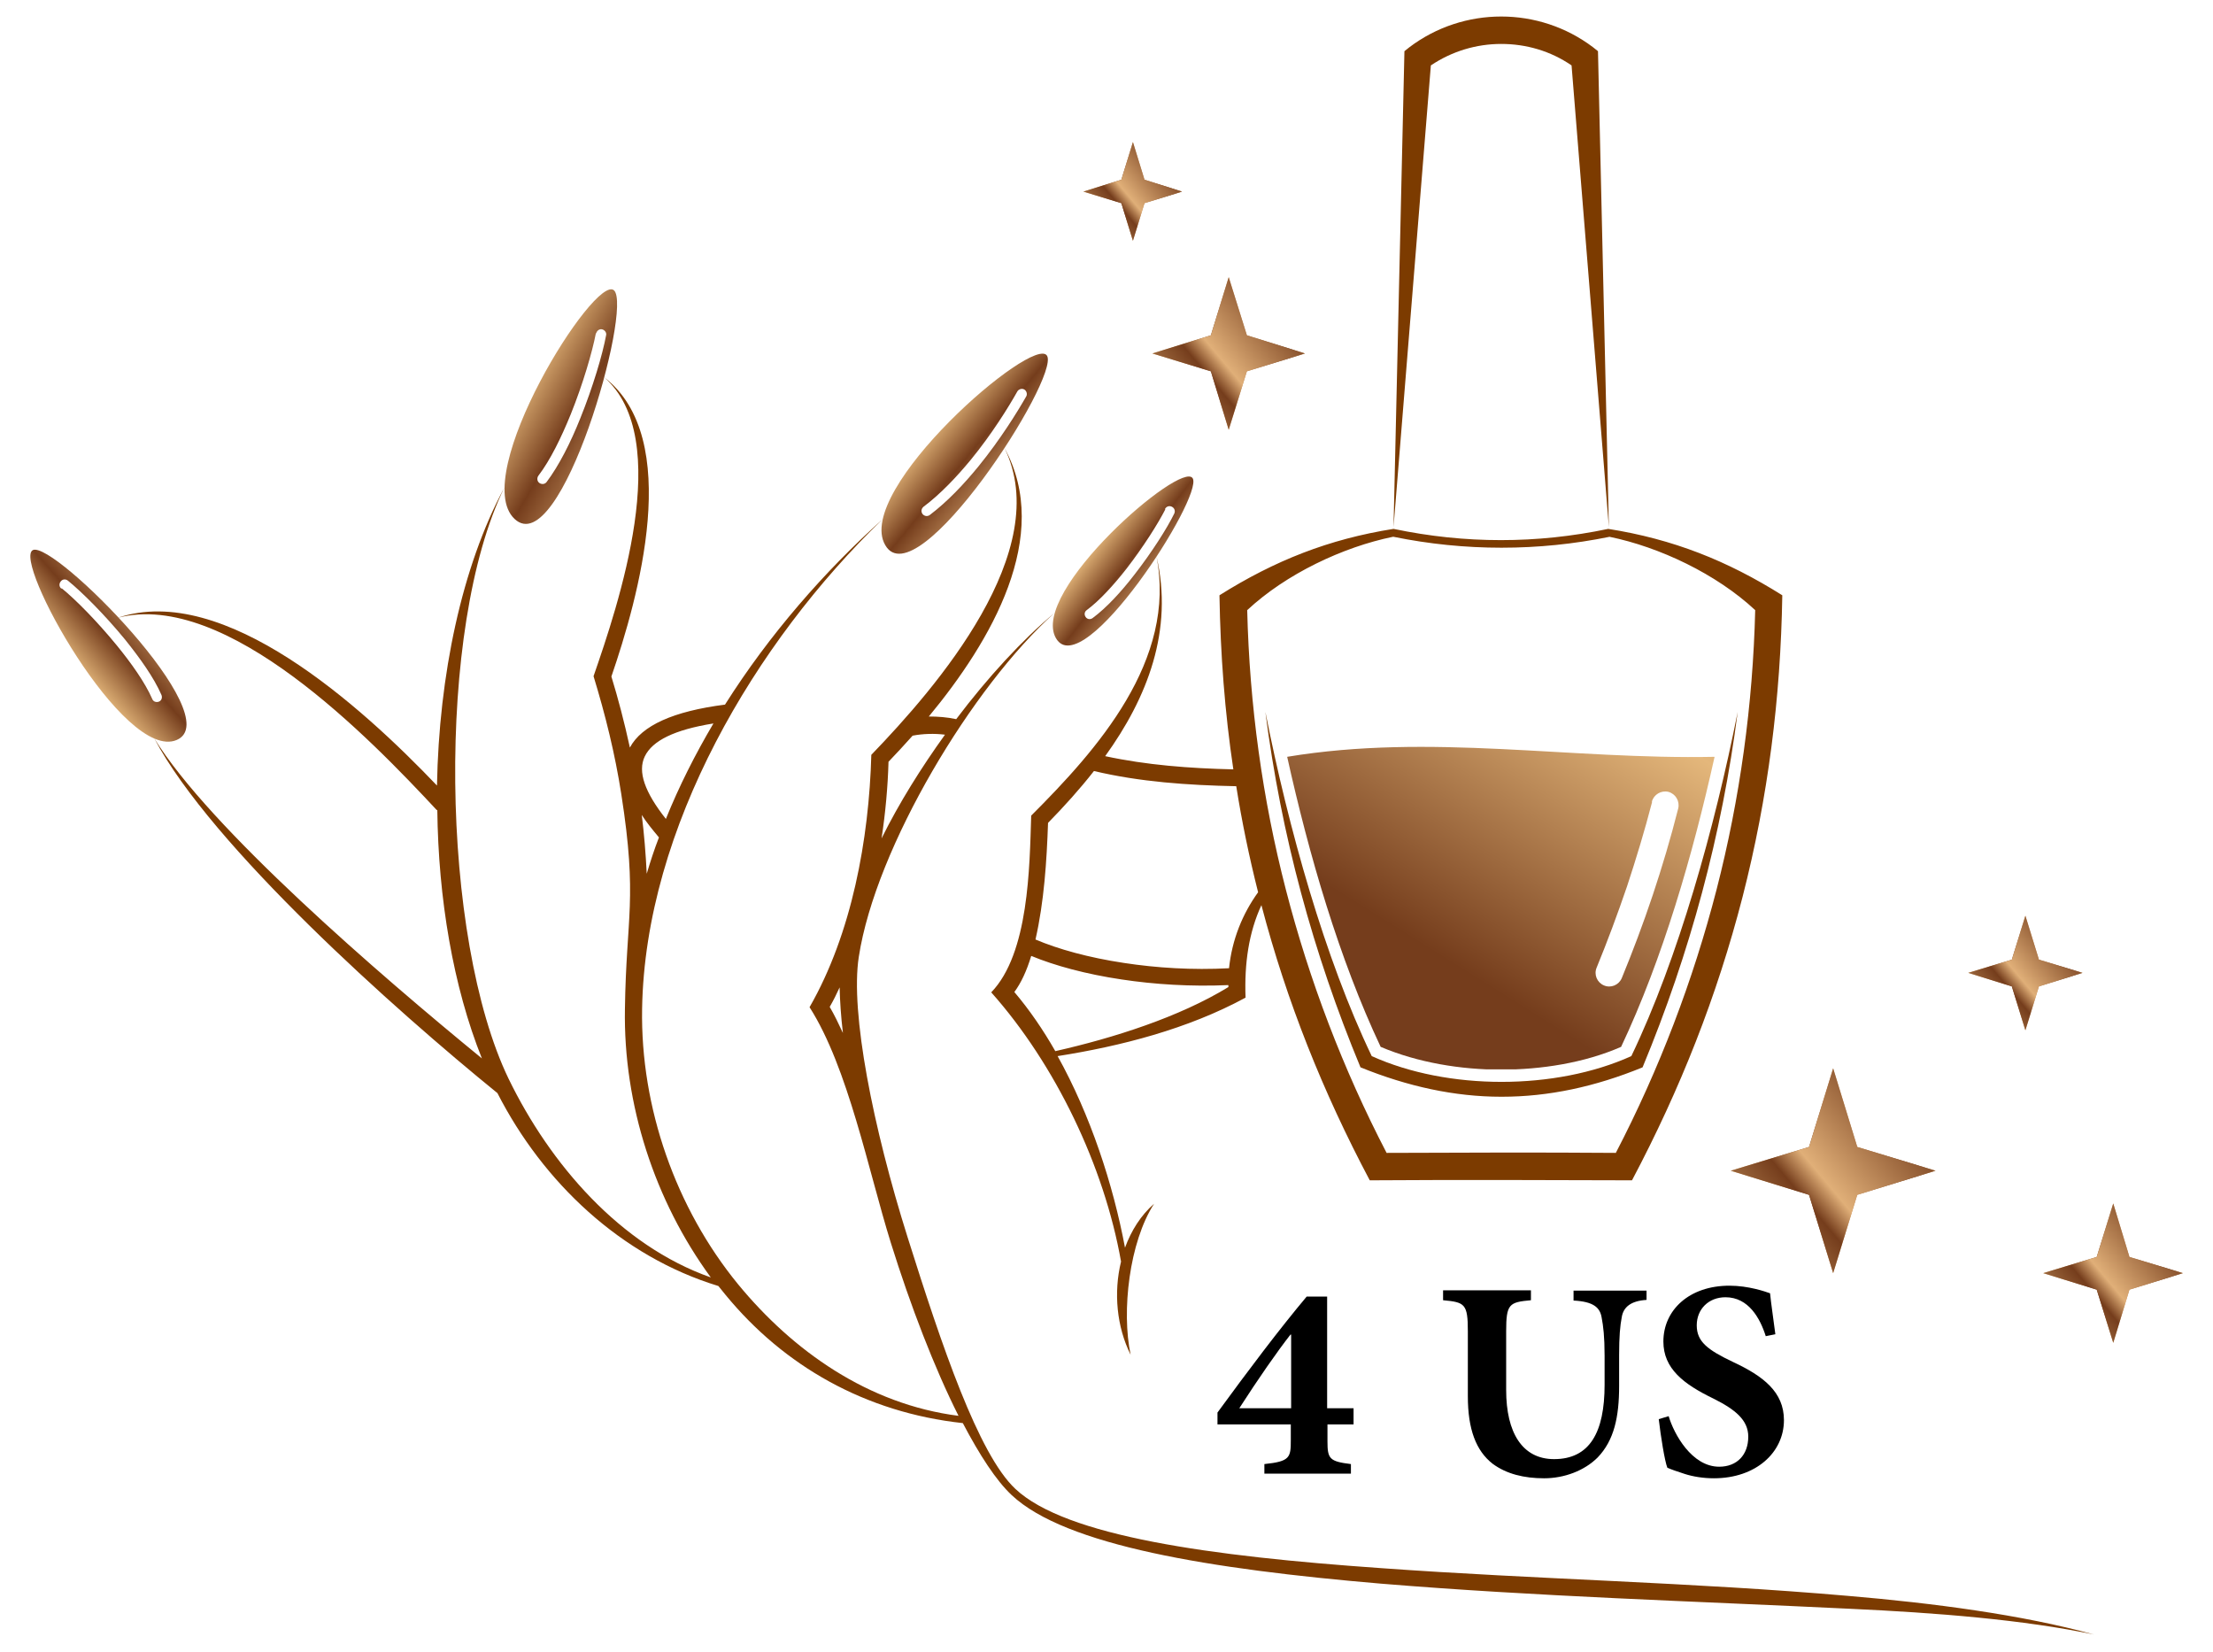 <?xml version="1.0" encoding="UTF-8"?>
<svg id="Layer_1" data-name="Layer 1" xmlns="http://www.w3.org/2000/svg" xmlns:xlink="http://www.w3.org/1999/xlink" viewBox="0 0 67 50">
  <defs>
    <style>
      .cls-1 {
        fill: url(#linear-gradient-19);
      }

      .cls-1, .cls-2, .cls-3, .cls-4, .cls-5, .cls-6, .cls-7, .cls-8, .cls-9, .cls-10, .cls-11, .cls-12, .cls-13, .cls-14, .cls-15, .cls-16, .cls-17, .cls-18 {
        stroke-width: 0px;
      }

      .cls-2 {
        fill: url(#linear-gradient);
      }

      .cls-3 {
        fill: url(#linear-gradient-18);
      }

      .cls-3, .cls-7, .cls-13, .cls-14, .cls-15, .cls-18 {
        clip-rule: evenodd;
      }

      .cls-19 {
        clip-path: url(#clippath-2);
      }

      .cls-20 {
        clip-path: url(#clippath-6);
      }

      .cls-5 {
        fill: #7c3b00;
      }

      .cls-6 {
        fill: url(#linear-gradient-5);
      }

      .cls-21 {
        clip-path: url(#clippath-7);
      }

      .cls-22, .cls-23, .cls-24, .cls-25, .cls-26 {
        fill-rule: evenodd;
      }

      .cls-22, .cls-15 {
        fill: url(#linear-gradient-6);
      }

      .cls-27 {
        clip-path: url(#clippath-1);
      }

      .cls-28 {
        clip-path: url(#clippath-4);
      }

      .cls-7 {
        fill: none;
      }

      .cls-8 {
        fill: url(#linear-gradient-13);
      }

      .cls-23 {
        fill: url(#linear-gradient-14);
      }

      .cls-9 {
        fill: url(#linear-gradient-16);
      }

      .cls-10 {
        fill: url(#linear-gradient-2);
      }

      .cls-24 {
        fill: url(#linear-gradient-11);
      }

      .cls-11 {
        fill: url(#linear-gradient-7);
      }

      .cls-12 {
        fill: url(#linear-gradient-3);
      }

      .cls-29 {
        clip-path: url(#clippath-9);
      }

      .cls-13 {
        fill: url(#linear-gradient-15);
      }

      .cls-30 {
        clip-path: url(#clippath);
      }

      .cls-14 {
        fill: url(#linear-gradient-9);
      }

      .cls-31 {
        clip-path: url(#clippath-3);
      }

      .cls-32 {
        clip-path: url(#clippath-8);
      }

      .cls-33 {
        clip-path: url(#clippath-5);
      }

      .cls-16 {
        fill: url(#linear-gradient-10);
      }

      .cls-25 {
        fill: url(#linear-gradient-8);
      }

      .cls-17 {
        fill: url(#linear-gradient-4);
      }

      .cls-18 {
        fill: url(#linear-gradient-12);
      }

      .cls-26 {
        fill: url(#linear-gradient-17);
      }
    </style>
    <clipPath id="clippath">
      <path class="cls-7" d="m18.05,10.09c.02-.08.1-.14.18-.12.08.02.14.1.12.18-.11.59-.4,1.57-.78,2.51-.29.73-.65,1.44-1.02,1.93-.05.07-.15.08-.22.03-.07-.05-.08-.15-.03-.22.36-.47.69-1.15.98-1.86.37-.92.65-1.88.76-2.45m.55-1.3c-.57-.53-4.41,5.61-3.01,6.92,1.4,1.31,3.58-6.39,3.01-6.92Z"/>
    </clipPath>
    <linearGradient id="linear-gradient" x1="15.55" y1="12" x2="20.92" y2="15.09" gradientUnits="userSpaceOnUse">
      <stop offset="0" stop-color="#e4b77b"/>
      <stop offset=".3" stop-color="#753d1c"/>
      <stop offset=".7" stop-color="#e0af78"/>
      <stop offset=".8" stop-color="#753d1c"/>
      <stop offset="1" stop-color="#e4b77b"/>
    </linearGradient>
    <clipPath id="clippath-1">
      <path class="cls-7" d="m1.86,17.82c-.07-.05-.08-.15-.02-.22.05-.07.15-.08.22-.02.43.35,1.11,1.03,1.71,1.76.46.57.89,1.17,1.12,1.7.03.08,0,.17-.08.2-.08.03-.17,0-.2-.08-.22-.5-.63-1.08-1.08-1.63-.59-.72-1.24-1.38-1.66-1.72m-.87-1.16c-.65.28,2.75,6.43,4.35,5.75,1.59-.68-3.7-6.02-4.35-5.75Z"/>
    </clipPath>
    <linearGradient id="linear-gradient-2" x1="2.62" y1="20.63" x2="6.15" y2="17.54" xlink:href="#linear-gradient"/>
    <clipPath id="clippath-2">
      <path class="cls-7" d="m30.8,11.85c.04-.07.14-.1.21-.06.07.04.1.14.06.21-.28.49-.79,1.31-1.44,2.11-.44.54-.94,1.07-1.48,1.48-.07.05-.16.04-.22-.03-.05-.07-.04-.16.03-.22.52-.39,1-.9,1.43-1.42.64-.78,1.14-1.59,1.41-2.07m.9-1.08c-.39-.67-5.86,4.07-4.9,5.73.95,1.66,5.29-5.06,4.9-5.73Z"/>
    </clipPath>
    <linearGradient id="linear-gradient-3" x1="27.91" y1="13.26" x2="31.57" y2="16.27" xlink:href="#linear-gradient"/>
    <clipPath id="clippath-3">
      <path class="cls-7" d="m35.27,15.41c.04-.08.13-.11.21-.07.08.04.11.13.07.21-.22.45-.68,1.17-1.2,1.84-.4.52-.85,1.01-1.27,1.32-.07.05-.16.04-.21-.03-.05-.07-.04-.16.03-.21.39-.29.82-.76,1.21-1.26.51-.66.95-1.36,1.17-1.79m.83-.94c-.33-.57-4.95,3.44-4.14,4.84.81,1.4,4.47-4.28,4.14-4.84Z"/>
    </clipPath>
    <linearGradient id="linear-gradient-4" x1="32.96" y1="16.66" x2="36.01" y2="19.04" xlink:href="#linear-gradient"/>
    <clipPath id="clippath-4">
      <path class="cls-7" d="m50.01,24.27c.06-.22.28-.35.5-.3.22.06.35.28.3.5-.23.91-.49,1.78-.77,2.62-.3.9-.62,1.74-.94,2.52-.09.21-.33.31-.54.22-.21-.09-.31-.33-.22-.54.32-.78.63-1.61.92-2.46.27-.82.53-1.67.76-2.56m1.9-1.36c-4.39.09-8.61-.72-12.95,0,.66,2.97,1.57,6.11,2.83,8.78,1.13.48,2.43.69,3.64.69s2.52-.2,3.64-.69c1.26-2.67,2.17-5.81,2.83-8.78Z"/>
    </clipPath>
    <linearGradient id="linear-gradient-5" x1="44.18" y1="29.3" x2="54" y2="13.59" gradientUnits="userSpaceOnUse">
      <stop offset="0" stop-color="#753d1c"/>
      <stop offset=".5" stop-color="#e4b77b"/>
      <stop offset="1" stop-color="#753d1c"/>
    </linearGradient>
    <linearGradient id="linear-gradient-6" x1="61.86" y1="38.54" x2="66.09" y2="38.54" gradientUnits="userSpaceOnUse">
      <stop offset="0" stop-color="#e4b77b"/>
      <stop offset=".4" stop-color="#753d1c"/>
      <stop offset=".5" stop-color="#e0af78"/>
      <stop offset=".9" stop-color="#753d1c"/>
      <stop offset="1" stop-color="#e4b77b"/>
    </linearGradient>
    <clipPath id="clippath-5">
      <polygon class="cls-15" points="63.98 36.43 63.48 38.05 61.86 38.54 63.48 39.04 63.98 40.65 64.47 39.04 66.09 38.54 64.47 38.05 63.98 36.43"/>
    </clipPath>
    <linearGradient id="linear-gradient-7" x1="61.57" y1="40.55" x2="65.98" y2="36.87" xlink:href="#linear-gradient-6"/>
    <linearGradient id="linear-gradient-8" x1="59.59" y1="29.45" x2="63.05" y2="29.45" xlink:href="#linear-gradient-6"/>
    <linearGradient id="linear-gradient-9" x1="59.59" y1="29.45" x2="63.05" y2="29.45" xlink:href="#linear-gradient-6"/>
    <clipPath id="clippath-6">
      <polygon class="cls-14" points="61.32 27.72 60.91 29.05 59.59 29.45 60.91 29.86 61.32 31.19 61.73 29.86 63.05 29.45 61.73 29.05 61.32 27.72"/>
    </clipPath>
    <linearGradient id="linear-gradient-10" x1="59.35" y1="31.1" x2="62.96" y2="28.08" xlink:href="#linear-gradient-6"/>
    <linearGradient id="linear-gradient-11" x1="34.89" y1="10.7" x2="39.51" y2="10.7" xlink:href="#linear-gradient-6"/>
    <linearGradient id="linear-gradient-12" x1="34.89" y1="10.7" x2="39.51" y2="10.7" xlink:href="#linear-gradient-6"/>
    <clipPath id="clippath-7">
      <polygon class="cls-18" points="37.2 8.39 36.66 10.15 34.89 10.7 36.66 11.24 37.2 13.01 37.75 11.24 39.51 10.7 37.75 10.15 37.2 8.39"/>
    </clipPath>
    <linearGradient id="linear-gradient-13" x1="34.58" y1="12.9" x2="39.39" y2="8.87" xlink:href="#linear-gradient-6"/>
    <linearGradient id="linear-gradient-14" x1="32.8" y1="5.8" x2="35.79" y2="5.8" xlink:href="#linear-gradient-6"/>
    <linearGradient id="linear-gradient-15" x1="32.8" y1="5.8" x2="35.79" y2="5.8" xlink:href="#linear-gradient-6"/>
    <clipPath id="clippath-8">
      <polygon class="cls-13" points="34.3 4.3 33.95 5.44 32.8 5.8 33.95 6.15 34.3 7.29 34.65 6.15 35.79 5.8 34.65 5.44 34.3 4.3"/>
    </clipPath>
    <linearGradient id="linear-gradient-16" x1="32.6" y1="7.21" x2="35.71" y2="4.62" xlink:href="#linear-gradient-6"/>
    <linearGradient id="linear-gradient-17" x1="52.4" y1="35.44" x2="58.6" y2="35.44" xlink:href="#linear-gradient-6"/>
    <linearGradient id="linear-gradient-18" x1="52.4" y1="35.44" x2="58.6" y2="35.44" xlink:href="#linear-gradient-6"/>
    <clipPath id="clippath-9">
      <polygon class="cls-3" points="55.5 32.34 54.77 34.72 52.4 35.44 54.77 36.17 55.5 38.54 56.23 36.17 58.6 35.44 56.23 34.72 55.5 32.34"/>
    </clipPath>
    <linearGradient id="linear-gradient-19" x1="51.98" y1="38.39" x2="58.44" y2="32.99" xlink:href="#linear-gradient-6"/>
  </defs>
  <g class="cls-30">
    <rect class="cls-2" x="14.18" y="8.26" width="4.98" height="8.76"/>
  </g>
  <g class="cls-27">
    <rect class="cls-10" x=".35" y="16.39" width="6.59" height="6.7"/>
  </g>
  <g class="cls-19">
    <rect class="cls-12" x="25.85" y="10.09" width="6.24" height="8.07"/>
  </g>
  <g class="cls-31">
    <rect class="cls-17" x="31.15" y="13.9" width="5.28" height="6.82"/>
  </g>
  <path class="cls-5" d="m42.19,15.96l.33-14.41.15-.12c.82-.62,1.8-.93,2.78-.93s1.96.31,2.78.93l.15.12.33,14.41-1.13-13.98c-.64-.44-1.38-.65-2.13-.65s-1.49.22-2.13.65l-1.13,13.98Zm3.26,17.24c-1.41,0-2.83-.31-4.26-.89-1.44-3.47-2.4-7.03-2.88-10.76.7,3.53,1.8,7.46,3.22,10.42,1.15.52,2.54.78,3.93.78s2.78-.26,3.93-.78c1.42-2.96,2.52-6.9,3.22-10.42-.48,3.72-1.44,7.29-2.88,10.76-1.44.59-2.85.89-4.26.89Zm-19.93-1.93c-.06-.5-.09-.97-.1-1.38-.09.2-.19.4-.3.59.14.24.27.51.4.79Zm2.11-9c-.25.28-.5.55-.73.79-.02.74-.09,1.53-.21,2.32.53-1.07,1.2-2.14,1.92-3.14-.32-.04-.67-.03-.98.03Zm-7.47,2.52c.4-.99.89-1.96,1.44-2.89-1.18.19-1.85.52-2.08,1-.22.46,0,1.08.64,1.89Zm-.73-.12c.07.57.12,1.16.15,1.78.11-.37.23-.74.37-1.1-.2-.24-.38-.46-.52-.68Zm11.79,4.27c-.14.46-.31.82-.51,1.09.45.53.87,1.14,1.24,1.79,1.77-.4,3.75-1.03,5.24-1.94v-.06c-1.13.05-2.24-.02-3.23-.17-1.08-.16-2.03-.42-2.73-.71Zm6.21-5.14c-1.47-.03-2.92-.13-4.31-.46-.43.55-.91,1.08-1.39,1.57-.04,1.16-.12,2.39-.38,3.53.68.29,1.61.55,2.68.71.98.15,2.07.22,3.18.16.09-.87.41-1.65.88-2.3-.27-1.07-.49-2.13-.66-3.2Zm-2.42-6.97c.53,2.25-.28,4.3-1.55,6.06,1.25.27,2.56.37,3.88.4-.26-1.74-.39-3.48-.42-5.27,1.67-1.05,3.31-1.7,5.27-2.01,1.1.23,2.17.34,3.25.34s2.15-.11,3.25-.34c1.96.31,3.6.96,5.27,2.01-.05,3.11-.43,6.11-1.2,9.12-.78,3.03-1.89,5.83-3.35,8.59-1.32,0-2.64-.01-3.97-.01s-2.64,0-3.97.01c-1.42-2.68-2.51-5.4-3.28-8.33-.38.82-.52,1.76-.48,2.8-1.75.95-3.78,1.47-5.69,1.77.99,1.78,1.68,3.88,2.04,5.8.19-.52.48-.98.88-1.33-.75,1.16-.99,3.25-.71,4.57-.42-.84-.52-1.88-.29-2.82-.51-2.89-1.99-5.97-3.93-8.15,1.14-1.18,1.16-3.79,1.21-5.35,1.99-1.99,4.42-4.7,3.79-7.86Zm-21.78,7.7c-2.02-2.17-6.37-6.68-9.66-5.83,3.21-1.08,7.36,2.67,9.66,5.08.06-3.33.75-6.63,2.04-9.02-2.08,4.23-1.93,13.64.13,17.9,1.25,2.57,3.37,5.04,6.12,6.01-1.7-2.32-2.65-5.24-2.6-8.13.04-2.82.39-3.3-.11-6.5-.19-1.22-.48-2.39-.84-3.57.74-2.14,2.46-7.19.32-9.05,2.41,1.85,1.03,6.7.22,9.06.2.65.39,1.37.56,2.15.36-.67,1.32-1.1,2.88-1.3,1.34-2.12,3.01-4.03,4.77-5.61-3.85,3.71-7.19,9.34-7.28,14.82-.05,2.99,1.02,6.03,2.9,8.33,1.66,2.02,3.94,3.64,6.68,3.99-.73-1.45-1.45-3.32-2.05-5.24-.68-2.18-1.29-5.3-2.46-7.13,1.28-2.23,1.8-5.09,1.87-7.64,1.97-2.04,5.56-6.18,4.03-9.29,1.46,2.66-.4,5.85-2.29,8.13.28,0,.55.02.83.08.96-1.27,2-2.4,2.97-3.21-2.46,2.2-5.41,7.08-5.92,10.41-.26,1.68.43,5.16,1.48,8.49,1.03,3.27,2.14,6.56,3.26,7.61,1.53,1.44,5.92,2.04,11.07,2.4,4.71.34,9.44.43,14.14.84,2.59.22,5.26.57,7.45,1.17-2.14-.45-4.78-.66-7.4-.78-4.74-.23-9.45-.37-14.19-.76-5.17-.44-9.55-1.15-11.18-2.68-.47-.44-.97-1.21-1.48-2.18-2.95-.32-5.42-1.73-7.19-3.89-.07-.09-.14-.17-.21-.26-2.95-.9-5.31-3.14-6.69-5.84-3.08-2.5-8.67-7.48-10.39-10.74,1.66,2.71,6.84,7.17,9.92,9.69-.87-2.17-1.32-4.84-1.35-7.53Zm28.94-8.28c-1.51.31-3.23,1.12-4.41,2.22.07,2.87.46,5.71,1.17,8.46.71,2.75,1.73,5.43,3.05,7.97,1.16,0,2.31-.01,3.47-.01s2.31,0,3.47.01c1.32-2.54,2.34-5.22,3.05-7.97.71-2.76,1.1-5.6,1.17-8.46-1.18-1.1-2.9-1.91-4.41-2.22-1.08.22-2.17.33-3.27.33s-2.19-.11-3.27-.33Z"/>
  <g class="cls-28">
    <rect class="cls-6" x="38.97" y="22.18" width="12.95" height="10.19"/>
  </g>
  <g>
    <polygon class="cls-22" points="63.98 36.43 63.48 38.05 61.86 38.54 63.48 39.04 63.98 40.65 64.47 39.04 66.09 38.54 64.47 38.05 63.98 36.43"/>
    <g class="cls-33">
      <rect class="cls-11" x="61.86" y="36.43" width="4.23" height="4.22"/>
    </g>
  </g>
  <g>
    <polygon class="cls-25" points="61.32 27.72 60.91 29.05 59.59 29.45 60.91 29.86 61.32 31.19 61.73 29.86 63.05 29.45 61.73 29.05 61.32 27.72"/>
    <g class="cls-20">
      <rect class="cls-16" x="59.59" y="27.72" width="3.46" height="3.46"/>
    </g>
  </g>
  <g>
    <polygon class="cls-24" points="37.2 8.39 36.66 10.15 34.89 10.7 36.66 11.24 37.2 13.01 37.75 11.24 39.51 10.7 37.75 10.15 37.2 8.39"/>
    <g class="cls-21">
      <rect class="cls-8" x="34.89" y="8.39" width="4.62" height="4.62"/>
    </g>
  </g>
  <g>
    <polygon class="cls-23" points="34.3 4.3 33.95 5.44 32.8 5.8 33.95 6.15 34.3 7.29 34.65 6.15 35.79 5.8 34.65 5.44 34.3 4.3"/>
    <g class="cls-32">
      <rect class="cls-9" x="32.8" y="4.3" width="2.98" height="2.98"/>
    </g>
  </g>
  <g>
    <polygon class="cls-26" points="55.5 32.34 54.77 34.72 52.4 35.44 54.77 36.17 55.5 38.54 56.23 36.17 58.6 35.44 56.23 34.72 55.5 32.34"/>
    <g class="cls-29">
      <rect class="cls-1" x="52.4" y="32.34" width="6.2" height="6.2"/>
    </g>
  </g>
  <g>
    <path class="cls-4" d="m40.19,43.12v.51c0,.53.06.61.71.69v.29h-2.62v-.29c.78-.08.8-.2.8-.73v-.47h-2.22v-.36c.95-1.3,1.87-2.52,2.7-3.51h.62v3.38h.8v.49h-.8Zm-1.1-2.72h-.02c-.4.51-.97,1.33-1.55,2.23h1.57v-2.23Z"/>
    <path class="cls-4" d="m49.85,39.35c-.48.03-.7.22-.75.52-.05.26-.08.58-.08,1.16v.93c0,.93-.15,1.64-.65,2.16-.4.4-1.01.63-1.62.63s-1.14-.13-1.56-.44c-.5-.39-.75-1.04-.75-2.04v-1.97c0-.83-.09-.88-.75-.94v-.3h2.66v.3c-.66.06-.75.11-.75.94v1.78c0,1.29.49,2.09,1.45,2.09,1.08,0,1.53-.81,1.53-2.25v-.88c0-.58-.04-.9-.09-1.16-.05-.3-.25-.48-.85-.51v-.3h2.21v.3Z"/>
    <path class="cls-4" d="m53.46,40.45c-.17-.54-.52-1.18-1.22-1.18-.51,0-.87.36-.87.85s.32.74,1.1,1.11c.92.43,1.54.91,1.54,1.76,0,.98-.85,1.76-2.12,1.76-.32,0-.63-.05-.88-.13-.25-.08-.42-.14-.53-.19-.08-.2-.2-.95-.26-1.47l.3-.09c.16.54.7,1.53,1.53,1.53.54,0,.88-.36.88-.91,0-.5-.39-.82-1.05-1.15-.91-.44-1.52-.91-1.52-1.73,0-.95.78-1.69,2-1.69.58,0,1.09.18,1.23.23.03.31.09.69.16,1.24l-.3.06Z"/>
  </g>
</svg>